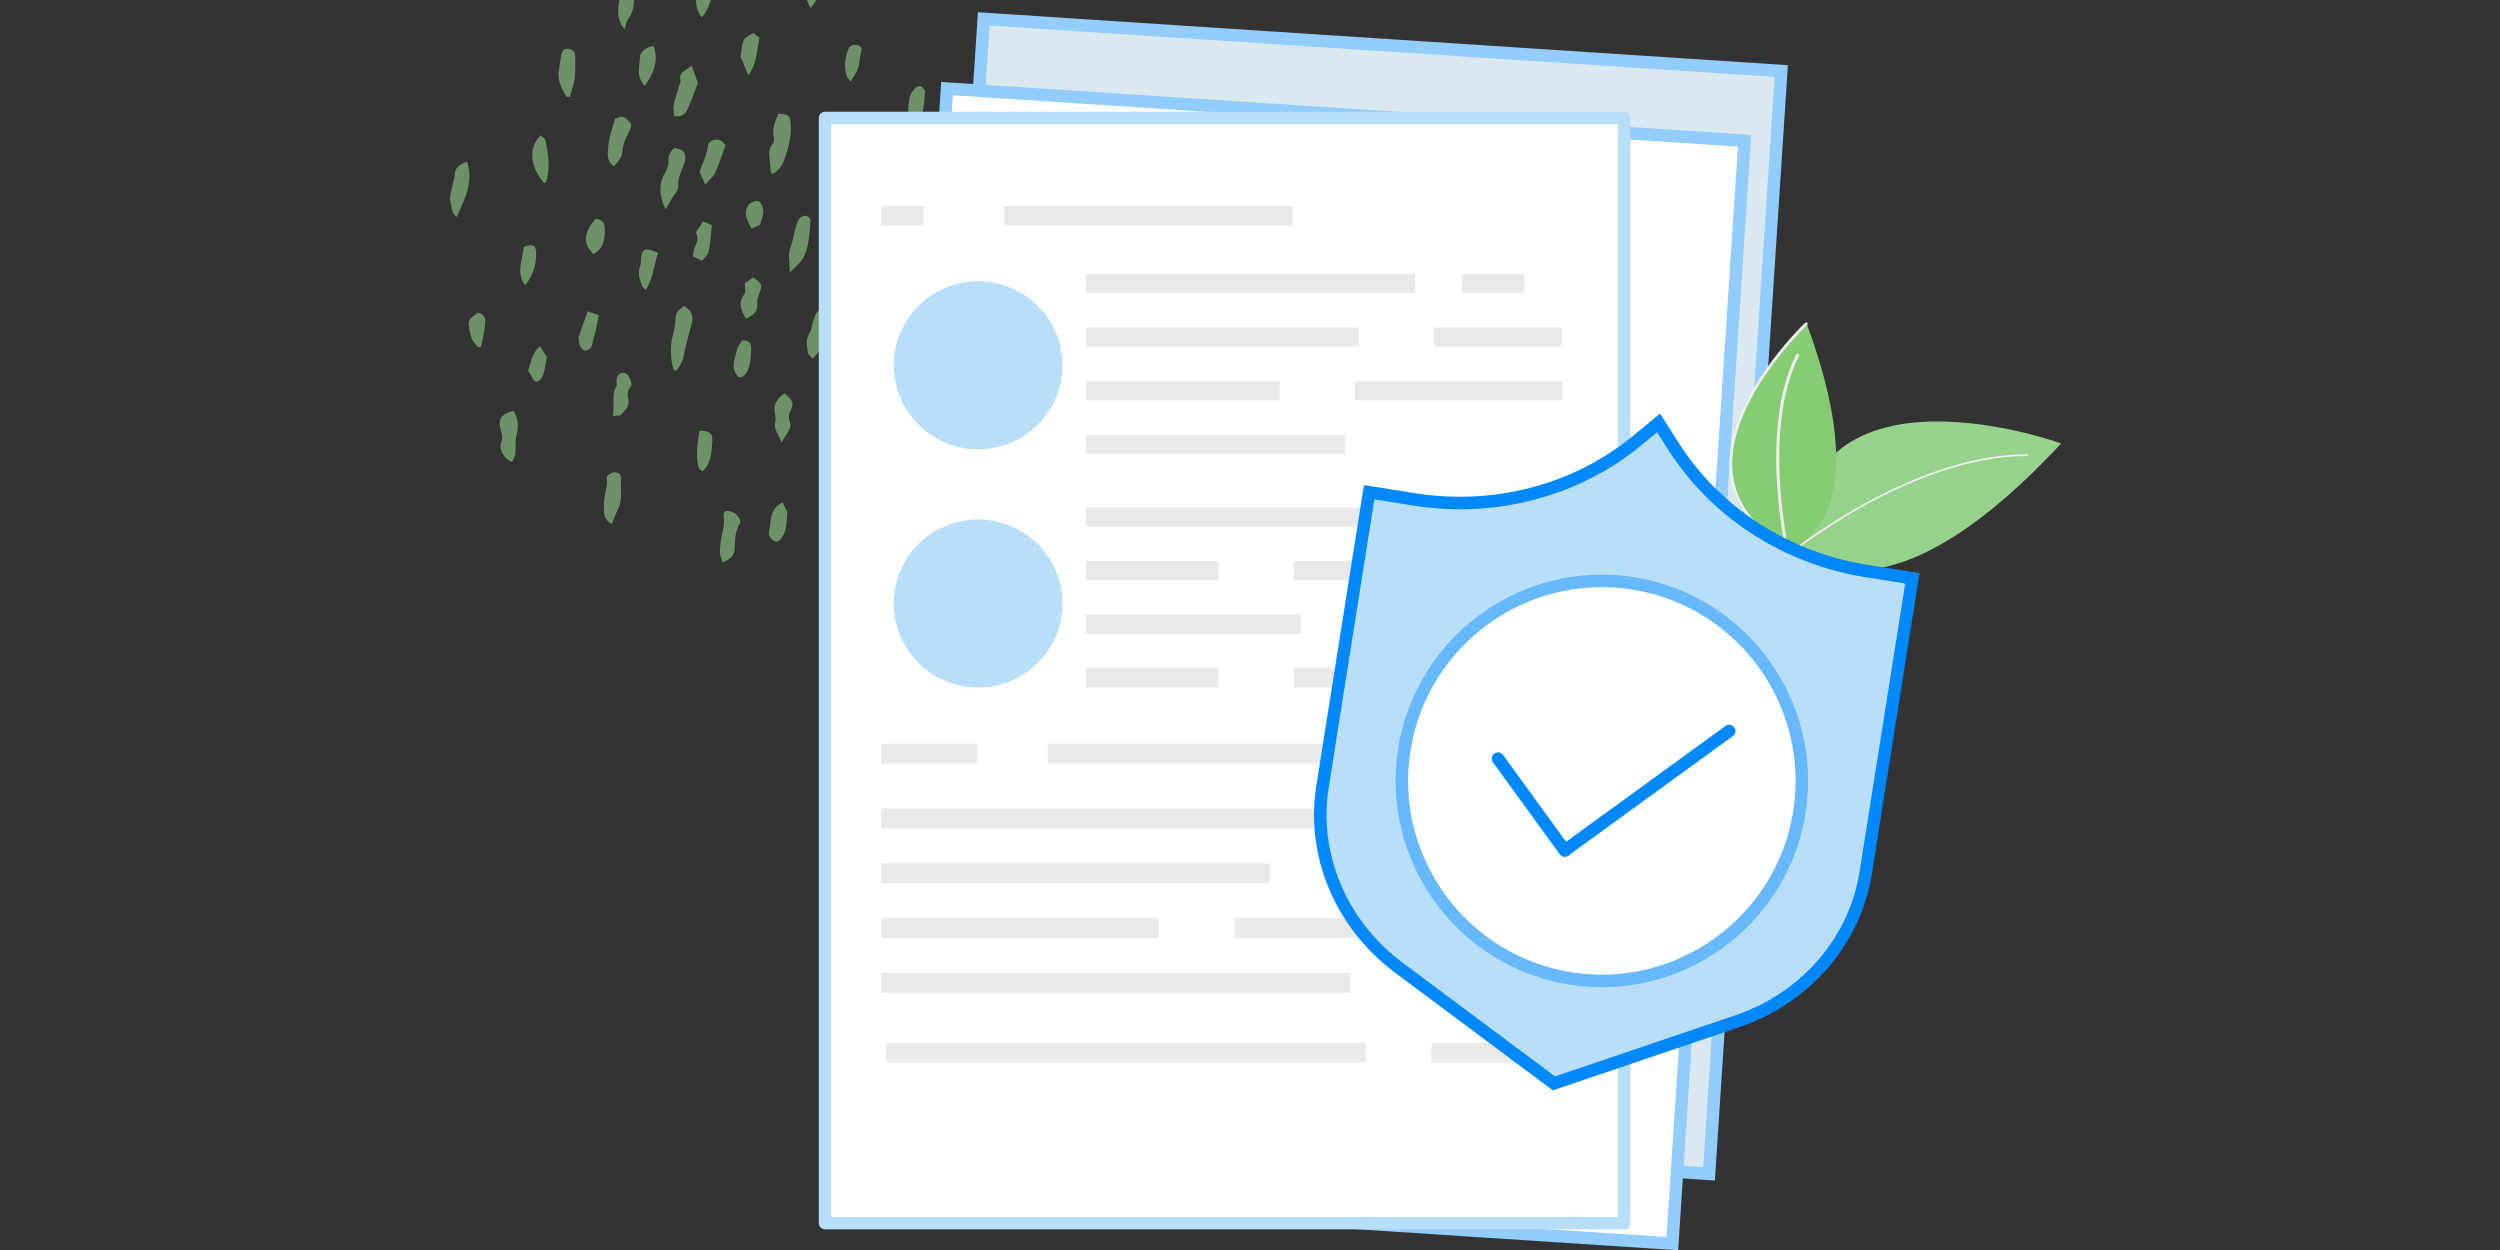 <?xml version="1.0" encoding="UTF-8"?>
<svg width="400px" height="200px" viewBox="0 0 400 200" version="1.1" xmlns="http://www.w3.org/2000/svg" xmlns:xlink="http://www.w3.org/1999/xlink">
    <rect x="0" y="0" width="400" height="200" fill="#333333" stroke="none"/>
    <title>insurance-blog-post</title>
    <g id="insurance-blog-post" stroke="none" stroke-width="1" fill="none" fill-rule="evenodd">
        <g id="targets-features-docs" transform="translate(72, -10)">
            <path d="M50.17,6.258 C51.551,4.368 52.392,2.407 52.323,0.182 C52.266,0.14 52.227,0.105 52.197,0.079 L52.196,0.079 L52.196,0.079 C52.15,0.037 52.126,0.016 52.101,0.014 C51.902,0.003 51.702,-0.005 51.503,0.003 C50.075,0.067 49.841,0.299 49.621,1.777 C49.595,1.959 49.544,2.138 49.494,2.316 C49.433,2.53 49.373,2.744 49.354,2.961 C49.249,4.111 49.296,5.236 50.17,6.258 Z M57.663,11.302 C56.939,9.744 56.414,8.275 56.994,6.587 C57.167,6.082 57.254,5.547 57.346,4.976 C57.39,4.706 57.437,4.427 57.492,4.14 C57.59,4.117 57.696,4.074 57.809,4.028 C58.192,3.874 58.651,3.689 59.106,4.148 C59.683,4.727 59.798,5.436 59.585,6.234 C59.476,6.64 59.391,7.055 59.306,7.47 L59.306,7.47 L59.306,7.47 C59.032,8.81 58.754,10.164 57.663,11.302 Z M18.687,25.505 C17.769,24.138 17.098,22.7 17.456,20.938 C17.532,20.562 17.586,20.18 17.639,19.799 L17.639,19.799 C17.681,19.497 17.724,19.193 17.778,18.893 C17.894,18.248 18.126,17.693 18.956,17.815 C19.707,17.925 20.056,18.379 20.042,19.209 C20.036,19.534 20.038,19.861 20.04,20.186 L20.04,20.187 C20.044,20.964 20.049,21.739 19.949,22.501 C19.856,23.204 19.652,23.891 19.448,24.579 L19.448,24.579 L19.448,24.579 C19.359,24.881 19.269,25.185 19.189,25.488 L18.687,25.505 Z M39.659,23.28 C39.327,22.346 39.033,21.522 38.666,20.49 C38.429,20.727 38.145,20.901 37.87,21.07 C37.215,21.471 36.619,21.836 36.879,22.917 C36.919,23.083 36.834,23.277 36.748,23.472 C36.704,23.574 36.659,23.676 36.631,23.775 C36.55,24.064 36.464,24.353 36.38,24.642 L36.38,24.642 L36.38,24.642 L36.38,24.642 L36.38,24.642 L36.38,24.642 L36.38,24.642 L36.38,24.642 L36.38,24.642 L36.38,24.642 L36.38,24.642 L36.38,24.642 L36.38,24.642 L36.38,24.642 L36.38,24.642 L36.38,24.642 L36.38,24.642 L36.38,24.642 L36.38,24.642 L36.38,24.642 L36.38,24.643 L36.38,24.643 L36.38,24.643 L36.38,24.643 L36.38,24.643 L36.38,24.643 L36.38,24.643 L36.38,24.643 L36.38,24.643 L36.379,24.643 L36.379,24.643 L36.379,24.643 L36.379,24.643 L36.379,24.643 L36.379,24.643 L36.379,24.643 L36.379,24.643 L36.379,24.643 L36.379,24.643 L36.379,24.643 L36.379,24.643 C36.155,25.402 35.93,26.161 35.783,26.934 C35.711,27.311 35.77,27.712 35.823,28.094 L35.823,28.094 C35.848,28.26 35.87,28.421 35.883,28.575 C37.175,28.812 37.728,28.142 38.079,27.339 C38.5,26.37 38.869,25.379 39.225,24.43 L39.225,24.43 L39.225,24.428 L39.226,24.427 L39.226,24.426 C39.372,24.036 39.515,23.654 39.659,23.28 Z M52.732,28.182 C52.679,28.169 52.631,28.156 52.586,28.146 C51.987,29.417 51.475,30.649 51.82,32.058 C51.887,32.329 51.844,32.743 51.674,32.935 C50.91,33.792 51.035,34.734 51.158,35.674 C51.21,36.064 51.261,36.454 51.25,36.837 C51.243,37.045 51.306,37.255 51.378,37.495 C51.414,37.614 51.452,37.741 51.484,37.878 C52.532,37.366 53.1,36.564 53.422,35.699 C54.177,33.671 54.754,31.587 54.468,29.371 C54.367,28.583 54.048,28.292 53.13,28.254 C52.992,28.249 52.854,28.213 52.732,28.182 Z M77.865,45.744 C77.246,44.493 76.938,43.458 77.282,42.056 L77.325,41.881 C77.675,40.46 78.039,38.985 78.028,37.456 C78.026,36.902 78.264,36.345 78.508,35.78 C78.619,35.522 78.73,35.262 78.82,35 C78.863,34.997 78.908,34.992 78.955,34.989 L79.02,34.982 L79.021,34.982 L79.021,34.982 C79.209,34.967 79.424,34.949 79.64,34.936 C80.645,34.875 80.855,35.119 80.911,36.1 C80.976,37.29 80.592,38.36 80.206,39.432 C80.029,39.928 79.85,40.425 79.717,40.932 C79.681,41.069 79.638,41.201 79.597,41.332 C79.447,41.798 79.3,42.25 79.479,42.826 C79.727,43.63 79.185,44.415 77.865,45.744 Z M37.481,58.928 C38.766,59.896 38.992,60.602 38.649,61.846 C38.177,63.556 37.705,65.272 37.369,67.012 C37.187,67.955 36.729,68.653 36.175,69.333 C36.114,69.309 36.057,69.291 36.007,69.275 L36.007,69.275 C35.916,69.249 35.849,69.228 35.83,69.185 C35.262,67.931 35.23,65.166 35.581,63.942 C35.88,62.899 36.054,61.802 36.116,60.719 C36.157,59.99 36.595,59.646 37.065,59.274 L37.065,59.274 C37.204,59.164 37.346,59.052 37.481,58.928 Z M35.909,33.659 C37.895,33.969 37.896,35.175 37.34,36.568 C37.283,36.712 37.223,36.856 37.164,36.998 C36.784,37.918 36.412,38.814 36.522,39.897 C36.556,40.237 36.285,40.609 36.017,40.979 L36.017,40.979 C35.901,41.138 35.786,41.298 35.695,41.454 C35.451,41.874 35.203,42.291 34.917,42.769 L34.917,42.771 L34.916,42.772 L34.914,42.776 L34.913,42.778 C34.777,43.006 34.633,43.248 34.477,43.51 C33.523,41.355 33.292,39.53 34.404,37.656 C34.73,37.107 35,36.399 34.957,35.787 C34.892,34.875 35.219,34.26 35.909,33.659 Z M54.363,53.605 C54.363,53.096 54.329,52.612 54.297,52.156 C54.231,51.21 54.173,50.383 54.443,49.681 C54.702,49.007 54.856,48.313 55.009,47.622 C55.172,46.887 55.334,46.157 55.622,45.46 C55.734,45.186 55.913,44.875 56.152,44.731 C56.417,44.571 56.836,44.453 57.096,44.553 C57.363,44.656 57.716,45.064 57.692,45.306 C57.656,45.662 57.627,46.022 57.598,46.38 C57.476,47.894 57.352,49.409 56.725,50.846 C56.351,51.705 55.723,52.303 54.98,53.008 L54.98,53.008 L54.98,53.009 L54.979,53.009 L54.979,53.009 C54.78,53.199 54.575,53.394 54.363,53.605 Z M79.112,58.581 C78.31,60.448 78.004,62.229 79.466,64.132 C81.356,61.812 81.499,59.197 81.638,56.63 L81.638,56.628 C81.656,56.282 81.676,55.937 81.699,55.593 C80.905,55.2 80.493,55.364 80.066,55.895 C79.666,56.394 79.538,56.972 79.41,57.545 C79.332,57.898 79.254,58.251 79.112,58.581 Z M10.163,75.726 C10.915,76.994 11.004,78.343 10.619,79.748 C10.477,80.269 10.484,80.816 10.492,81.361 C10.505,82.239 10.518,83.115 9.907,83.887 C8.731,83.507 7.746,81.944 8.201,80.777 C8.483,80.057 8.351,79.534 8.159,78.906 C7.607,77.106 8.134,76.256 10.163,75.726 Z M24.624,91.028 C24.596,92.037 24.567,93.129 25.879,93.834 C26.003,93.537 26.116,93.252 26.225,92.978 C26.452,92.404 26.66,91.878 26.914,91.373 C27.424,90.359 27.391,89.296 27.356,88.234 C27.339,87.701 27.321,87.168 27.373,86.642 C27.462,85.742 26.635,85.329 25.775,85.718 C25.544,85.822 25.345,85.994 25.209,86.112 L25.209,86.112 C25.164,86.152 25.125,86.185 25.094,86.207 C25.094,86.399 25.1,86.571 25.104,86.729 C25.114,87.037 25.12,87.293 25.087,87.544 C25.036,87.914 24.965,88.283 24.894,88.652 C24.766,89.321 24.636,89.99 24.632,90.661 C24.631,90.781 24.628,90.904 24.624,91.028 Z M43.625,100 C43.567,99.798 43.501,99.608 43.437,99.428 C43.303,99.05 43.184,98.707 43.188,98.366 C43.199,97.46 43.297,96.539 43.498,95.655 L43.52,95.554 C43.739,94.593 43.95,93.66 43.796,92.651 C43.677,91.881 44.046,91.643 44.782,91.811 C45.734,92.028 46.23,92.671 46.496,93.559 C45.726,94.722 45.578,96.049 45.568,97.416 C45.558,98.754 45.182,99.291 43.625,100 Z M26.727,28.887 C26.619,28.934 26.513,28.982 26.408,29.016 C26.29,29.467 26.152,29.912 26.017,30.355 C25.703,31.379 25.395,32.386 25.325,33.41 C25.315,33.54 25.304,33.674 25.289,33.812 L25.289,33.812 L25.289,33.812 L25.289,33.812 C25.198,34.761 25.09,35.875 26.238,36.604 C26.298,36.535 26.358,36.464 26.419,36.395 C26.961,35.771 27.5,35.15 27.568,34.292 C27.662,33.099 28.12,32.053 28.664,31.021 C29.19,30.021 29.041,29.721 28.161,28.977 C27.602,28.502 27.153,28.699 26.727,28.887 Z M60.446,59.804 L60.446,59.804 C60.577,60.151 60.711,60.504 60.641,60.809 C60.257,62.479 59.782,64.135 59.232,65.759 C59.11,66.122 58.843,66.437 58.532,66.805 C58.375,66.99 58.207,67.187 58.041,67.412 C57.931,67.284 57.812,67.169 57.7,67.063 L57.7,67.063 C57.482,66.854 57.297,66.677 57.273,66.481 C57.253,66.314 57.228,66.149 57.204,65.983 L57.204,65.982 C57.076,65.13 56.949,64.279 57.468,63.406 C57.728,62.967 57.85,62.451 57.972,61.932 L57.972,61.932 C58.049,61.604 58.126,61.275 58.24,60.963 C58.529,60.17 58.846,59.346 60.286,59.335 C60.325,59.488 60.385,59.645 60.446,59.804 Z M1.297,44.194 C2.546,41.503 3.73,38.951 2.726,35.871 C1.609,36.213 0.782,36.917 0.769,37.742 C0.76,38.33 0.615,38.851 0.472,39.369 C0.394,39.646 0.318,39.923 0.262,40.209 C0.236,40.343 0.207,40.481 0.176,40.617 C0.051,41.176 -0.077,41.755 0.056,42.253 C0.107,42.44 0.138,42.637 0.172,42.839 C0.274,43.465 0.385,44.144 1.053,44.719 C1.135,44.544 1.216,44.369 1.297,44.194 Z M69.004,50.918 C67.942,49.415 67.942,47.86 68.886,42.983 C70.383,42.75 71.094,43.359 70.956,44.964 C70.838,46.333 70.614,47.712 70.247,49.035 C70.12,49.493 69.797,49.896 69.461,50.316 C69.306,50.511 69.147,50.709 69.004,50.918 Z M43.613,34.548 C43.764,34.109 43.918,33.665 44.08,33.221 C44.016,33.154 43.956,33.084 43.896,33.014 C43.761,32.857 43.627,32.7 43.465,32.58 C42.736,32.038 41.361,32.445 41.269,33.34 C41.17,34.318 40.817,35.198 40.468,36.066 C40.278,36.539 40.09,37.009 39.944,37.49 L40.083,37.809 C40.3,38.307 40.526,38.827 40.824,39.514 C41.022,39.29 41.228,39.086 41.426,38.89 C41.839,38.48 42.219,38.102 42.429,37.646 C42.886,36.65 43.246,35.61 43.613,34.548 Z M64.871,74.411 C65.314,73.33 65.018,72.439 64.498,71.427 C63.326,71.633 62.776,72.233 62.724,73.313 C62.704,73.715 62.673,74.163 62.487,74.503 C61.596,76.121 62.069,77.582 62.954,79.284 C63.141,79.02 63.345,78.79 63.542,78.569 C64.011,78.041 64.437,77.563 64.469,76.776 C64.502,75.979 64.574,75.135 64.871,74.411 Z M53.068,80.796 C52.919,80.389 52.731,80.031 52.554,79.692 C52.172,78.96 51.838,78.322 52.042,77.482 C52.134,77.101 52.105,76.655 52.009,76.268 C51.638,74.767 52.327,73.78 53.521,72.916 C54.461,73.693 55.253,74.384 54.469,75.733 C54.222,76.157 54.137,76.858 54.309,77.306 C54.688,78.294 54.251,78.919 53.757,79.622 C53.51,79.974 53.248,80.348 53.068,80.796 Z M70.642,60.973 C70.667,60.595 70.693,60.197 70.726,59.772 C70.725,59.77 70.723,59.762 70.719,59.75 L70.719,59.75 C70.694,59.674 70.614,59.424 70.509,59.182 C70.489,59.136 70.47,59.088 70.45,59.04 L70.45,59.039 L70.45,59.039 L70.45,59.039 L70.45,59.038 L70.45,59.037 L70.45,59.037 L70.448,59.036 C70.313,58.698 70.165,58.327 69.691,58.477 C69.344,58.588 69.038,58.882 68.765,59.148 C68.673,59.238 68.643,59.395 68.614,59.549 C68.602,59.606 68.592,59.662 68.578,59.713 C68.565,59.767 68.551,59.82 68.537,59.873 L68.489,60.058 L68.489,60.058 C68.367,60.525 68.244,60.992 68.139,61.464 C68.077,61.735 67.995,62.004 67.911,62.274 L67.911,62.275 L67.911,62.275 L67.911,62.275 L67.911,62.275 L67.911,62.275 L67.911,62.275 L67.911,62.275 L67.911,62.275 L67.911,62.275 L67.911,62.275 L67.911,62.275 L67.911,62.275 L67.911,62.275 L67.911,62.275 L67.911,62.275 L67.911,62.275 L67.911,62.276 L67.911,62.276 L67.911,62.276 L67.911,62.276 L67.911,62.276 L67.911,62.276 L67.911,62.276 L67.911,62.276 L67.911,62.276 L67.911,62.276 C67.688,62.997 67.465,63.72 67.654,64.504 C67.812,65.161 68.298,65.417 68.917,65.155 C69.775,64.796 70.323,64.142 70.445,63.234 C70.541,62.513 70.589,61.788 70.642,60.973 Z M26.165,74.476 C26.183,75.139 26.202,75.829 26.034,76.551 C26.275,76.523 26.49,76.518 26.676,76.513 L26.676,76.513 L26.676,76.513 C27.003,76.505 27.236,76.499 27.339,76.381 C27.415,76.294 27.495,76.208 27.573,76.122 C28.178,75.464 28.809,74.774 28.505,73.752 C28.24,72.865 28.562,72.205 29.076,71.684 C29.042,71.538 29.016,71.402 28.991,71.273 L28.991,71.273 L28.991,71.273 C28.941,71.008 28.897,70.775 28.794,70.573 C28.541,70.07 28.192,69.545 27.525,69.68 C26.817,69.824 26.639,70.408 26.648,71.06 C26.649,71.135 26.658,71.215 26.668,71.296 C26.689,71.478 26.71,71.662 26.634,71.785 C26.117,72.637 26.141,73.529 26.165,74.476 Z M15.109,39.325 C12.778,36.743 12.5,33.581 14.505,31.646 C14.589,31.732 14.688,31.814 14.788,31.896 L14.788,31.896 L14.788,31.896 L14.788,31.896 L14.788,31.896 L14.788,31.896 L14.788,31.896 L14.788,31.896 L14.788,31.896 L14.788,31.896 L14.788,31.896 L14.788,31.896 L14.788,31.896 L14.788,31.896 L14.788,31.896 L14.788,31.896 L14.788,31.896 L14.788,31.896 L14.788,31.896 L14.788,31.896 L14.788,31.896 L14.788,31.896 L14.788,31.896 L14.788,31.896 C15.005,32.073 15.22,32.251 15.267,32.465 C15.743,34.651 16.048,36.857 15.401,39.07 C15.387,39.12 15.331,39.16 15.254,39.215 C15.212,39.245 15.162,39.28 15.109,39.325 Z M47.138,57.015 C46.044,58.401 46.545,59.628 47.35,60.976 C48.657,60.47 49.334,59.723 49.15,58.337 C49.103,57.98 49.258,57.585 49.405,57.212 C49.43,57.146 49.457,57.079 49.482,57.015 C50.012,55.609 49.923,55.325 48.492,54.389 L47.948,54.774 L47.552,55.053 L47.173,55.322 C47.173,55.58 47.196,55.826 47.218,56.049 C47.26,56.473 47.293,56.818 47.138,57.015 Z M27.47,7.576 C29.023,6.762 29.469,6.902 29.433,8.575 C29.429,8.791 29.429,9.01 29.428,9.231 C29.428,10.555 29.428,11.93 28.465,13.088 C28.273,13.319 28.2,13.651 28.115,14.047 L28.115,14.047 C28.07,14.251 28.023,14.473 27.952,14.707 C26.521,13.008 26.854,11.315 27.186,9.629 C27.319,8.944 27.454,8.259 27.47,7.576 Z M73.558,25.515 C73.159,27.362 73.154,29.203 74.115,31.094 C74.228,30.868 74.333,30.652 74.431,30.447 C74.637,30.02 74.824,29.631 75.047,29.264 C75.71,28.183 75.812,26.982 75.915,25.786 L75.915,25.785 C75.946,25.423 75.977,25.062 76.023,24.704 C76.059,24.426 75.661,23.965 75.353,23.815 C75.132,23.709 74.626,23.892 74.428,24.109 C74.059,24.512 73.669,25.003 73.558,25.515 Z M74.963,82.117 L74.248,82.422 C74,82.527 73.738,82.639 73.486,82.745 C72.476,81.913 72.647,80.979 72.815,80.058 C72.866,79.778 72.917,79.5 72.934,79.226 C73.005,78.085 73.435,77.177 74.68,76.841 C75.819,77.221 75.737,78.191 75.608,79.102 C75.514,79.773 75.357,80.434 75.19,81.137 C75.115,81.454 75.038,81.779 74.963,82.117 Z M53.378,90.73 L53.199,90.376 C51.514,91.253 51.368,92.595 51.227,93.884 C51.181,94.306 51.135,94.722 51.035,95.114 C50.807,96.024 52.094,97.03 52.637,96.526 C53.121,96.076 53.526,95.404 53.671,94.764 C53.847,93.989 53.895,93.184 53.934,92.541 C53.947,92.306 53.96,92.092 53.977,91.909 C53.737,91.435 53.546,91.061 53.378,90.73 Z M64.182,94.361 C63.711,93.413 63.925,92.473 64.136,91.548 C64.292,90.861 64.446,90.183 64.317,89.514 C64.424,89.4 64.524,89.285 64.623,89.173 C64.839,88.926 65.045,88.689 65.285,88.495 C65.838,88.047 66.351,88.175 66.626,88.837 C67.263,90.369 66.552,94.021 64.182,94.361 Z M39.939,78.91 C41.658,78.949 42.086,79.344 41.957,80.884 C41.952,80.942 41.947,81.001 41.942,81.059 C41.938,81.111 41.934,81.162 41.93,81.214 C41.812,82.697 41.691,84.206 40.424,85.411 C40.364,85.367 40.294,85.327 40.226,85.286 C40.077,85.2 39.93,85.114 39.875,84.989 C39.372,83.856 39.41,81.572 39.939,78.91 Z M32.709,52.595 C32.879,51.873 33.047,51.155 33.303,50.46 C33.17,50.408 33.063,50.365 32.969,50.327 L32.968,50.327 C32.807,50.262 32.69,50.215 32.571,50.171 C31.107,49.62 30.638,49.935 30.573,51.483 C30.557,51.884 30.537,52.307 30.402,52.676 C29.999,53.783 30.364,54.785 30.764,55.78 C30.825,55.93 30.962,56.05 31.107,56.176 C31.176,56.237 31.248,56.299 31.313,56.366 C32.108,55.164 32.411,53.872 32.709,52.595 Z M39.745,46.572 L39.755,46.558 C39.999,46.195 40.236,45.841 40.499,45.448 C40.793,45.565 41.155,45.71 41.553,45.869 L41.903,46.009 C41.856,46.429 41.816,46.844 41.777,47.255 L41.777,47.256 L41.777,47.256 L41.777,47.256 C41.68,48.271 41.583,49.261 41.392,50.235 C41.324,50.583 41.053,50.893 40.763,51.226 C40.626,51.384 40.483,51.548 40.357,51.722 C39.838,51.476 39.436,51.288 38.874,51.023 C38.904,50.866 38.92,50.701 38.94,50.536 L38.94,50.536 L38.94,50.535 L38.94,50.535 L38.94,50.535 C38.979,50.167 39.021,49.796 39.186,49.49 C39.629,48.67 39.762,47.904 39.314,47.218 L39.499,46.942 L39.745,46.572 Z M24.764,46.521 C24.735,45.628 24.346,45.071 23.274,45.03 C21.342,47.312 21.246,48.933 22.957,50.679 C24.601,49.741 24.82,48.193 24.764,46.521 Z M20.555,64.014 C21.092,62.472 21.528,61.222 22.019,59.815 C22.451,59.961 22.841,60.093 23.302,60.248 L23.303,60.248 L23.81,60.42 C23.749,60.718 23.691,61.012 23.634,61.3 C23.501,61.969 23.373,62.616 23.227,63.26 C23.168,63.521 23.09,63.778 23.012,64.035 L23.012,64.035 C22.913,64.361 22.815,64.687 22.754,65.02 C22.621,65.755 22.183,66.051 21.498,66.09 C20.718,65.673 20.656,64.967 20.61,64.434 C20.596,64.276 20.584,64.132 20.555,64.014 Z M48.185,65.746 C48.213,64.997 47.803,64.392 46.741,64.454 C46.668,64.578 46.581,64.705 46.489,64.836 L46.489,64.836 C46.279,65.14 46.055,65.466 45.964,65.825 C45.902,66.07 45.828,66.317 45.754,66.564 C45.455,67.563 45.152,68.575 45.637,69.622 C45.785,69.943 46.176,70.401 46.412,70.377 C46.774,70.339 47.22,70.01 47.416,69.678 C48.09,68.538 48.134,67.233 48.179,65.959 L48.179,65.959 L48.181,65.878 C48.182,65.835 48.183,65.791 48.185,65.746 Z M39.731,6.706 C39.881,6.695 40.025,6.68 40.162,6.666 C40.456,6.637 40.725,6.607 40.992,6.63 C41.786,6.699 42.411,7.321 42.212,8.067 C42.14,8.34 42.074,8.617 42.007,8.895 L42.007,8.895 L42.007,8.895 L42.007,8.896 L42.007,8.896 L42.007,8.896 C41.689,10.222 41.363,11.581 40.3,12.76 C39.1,11.325 39.328,9.852 39.553,8.387 L39.553,8.387 L39.553,8.386 L39.553,8.386 L39.553,8.386 L39.553,8.386 L39.553,8.386 C39.64,7.825 39.725,7.263 39.731,6.706 Z M47.334,21.088 L47.734,22.034 C48.74,20.683 48.976,19.216 49.21,17.764 C49.302,17.193 49.394,16.623 49.533,16.065 C49.336,15.912 49.132,15.755 48.932,15.6 L48.708,15.425 L48.528,15.286 C48.407,15.36 48.283,15.43 48.158,15.502 L48.158,15.502 C47.859,15.672 47.556,15.846 47.288,16.062 C47.077,16.232 46.913,16.532 46.853,16.8 C46.743,17.297 46.669,17.802 46.586,18.353 L46.586,18.354 L46.586,18.354 L46.586,18.354 L46.586,18.354 L46.586,18.354 L46.586,18.354 L46.586,18.354 L46.586,18.354 L46.586,18.354 C46.552,18.582 46.517,18.818 46.478,19.064 C46.726,19.653 47.012,20.327 47.334,21.088 Z M32.587,17.362 C33.218,19.355 33.025,21.115 31.159,23.747 C30.012,22.585 30.173,21.231 30.33,19.906 C30.368,19.591 30.405,19.276 30.424,18.969 C30.471,18.212 31.646,17.439 32.587,17.362 Z M11.532,51.112 C11.219,52.591 10.901,54.099 12.01,55.668 C13.168,54.238 13.675,52.786 13.772,51.093 C13.873,49.3 13.501,48.889 11.802,49.503 C11.758,50.035 11.646,50.572 11.532,51.112 Z M82.878,80.592 C81.95,79.575 81.753,78.528 82.249,77.335 C82.42,76.922 82.556,76.491 82.665,76.058 C82.855,75.315 83.46,74.722 83.965,74.829 C84.401,74.919 85.149,75.892 84.974,76.399 C84.85,76.76 84.76,77.139 84.671,77.521 C84.406,78.659 84.135,79.82 82.878,80.592 Z M12.834,68.221 C12.731,68.571 12.629,68.92 12.498,69.256 C12.575,69.39 12.65,69.515 12.72,69.636 L12.72,69.636 C12.868,69.883 13.004,70.113 13.12,70.35 C13.542,71.222 13.959,71.319 14.554,70.596 C14.797,70.299 14.962,69.904 15.051,69.527 C15.178,68.978 15.27,68.422 15.363,67.847 C15.402,67.605 15.442,67.36 15.485,67.111 C15.146,66.57 14.783,65.996 14.4,65.387 C13.425,66.207 13.127,67.224 12.834,68.221 Z M64.106,23.04 C63.99,22.895 63.889,22.782 63.804,22.688 C63.656,22.521 63.555,22.41 63.511,22.278 C63.018,20.794 63.165,19.326 63.721,17.89 C63.949,17.296 64.563,17.037 65.233,17.239 C65.931,17.45 65.933,17.833 65.729,18.519 C65.615,18.903 65.562,19.303 65.509,19.702 C65.421,20.381 65.332,21.063 64.941,21.673 C64.784,21.918 64.634,22.167 64.446,22.48 C64.345,22.645 64.235,22.829 64.106,23.04 Z M61.803,35.997 C63.228,35.172 64.246,32.268 63.678,30.586 C63.598,30.58 63.516,30.573 63.434,30.566 L63.434,30.566 C62.692,30.501 61.918,30.431 61.668,31.421 L61.654,31.48 C61.275,32.982 60.889,34.517 61.803,35.997 Z M4.512,65.588 C4.405,65.446 4.285,65.306 4.167,65.166 C3.901,64.854 3.634,64.542 3.496,64.182 C3.217,63.452 3.057,62.653 2.993,61.873 C2.939,61.197 3.385,60.857 3.826,60.519 C4.026,60.366 4.223,60.215 4.375,60.034 C5.371,60.086 5.681,60.914 5.649,61.507 C5.598,62.452 5.403,63.392 5.209,64.33 C5.13,64.711 5.051,65.093 4.982,65.475 L4.791,65.521 C4.699,65.544 4.605,65.567 4.512,65.588 Z M49.466,46.05 L49.596,45.992 C49.648,45.816 49.706,45.641 49.763,45.465 C50.131,44.333 50.493,43.221 49.419,42.179 C48.345,42.084 47.603,42.679 47.382,43.569 C47.163,44.454 47.567,45.254 47.984,46.08 C48.069,46.249 48.156,46.421 48.237,46.595 C48.737,46.373 49.112,46.207 49.466,46.05 Z" id="Combined_Shape_x5F_2_14_" fill="#96D28B" fill-rule="nonzero" opacity="0.6"></path>
            <g id="Group" transform="translate(60, 13.017)" fill-rule="nonzero">
                <polygon id="Rectangle" stroke="#93CCFF" stroke-width="2" fill="#DAE8EF" transform="translate(83.424, 92.406) rotate(3.744) translate(-83.424, -92.406) " points="19.492 3.992 147.363 3.986 147.355 180.819 19.484 180.825"></polygon>
                <polygon id="Rectangle" stroke="#93CCFF" stroke-width="2" fill="#FFFFFF" transform="translate(77.549, 103.561) rotate(3.744) translate(-77.549, -103.561) " points="13.617 15.147 141.489 15.142 141.481 191.975 13.609 191.98"></polygon>
                <rect id="Rectangle" stroke="#B9DEF9" stroke-width="2" fill="#FFFFFF" stroke-linejoin="round" x="0" y="15.859" width="127.863" height="176.82"></rect>
            </g>
            <g id="Group" transform="translate(69, 43)" fill="#E9E9E9" fill-rule="nonzero">
                <g id="Rectangle">
                    <rect x="0" y="0" width="6.747" height="3.072"></rect>
                    <rect x="19.673" y="0" width="46.081" height="3.072"></rect>
                </g>
                <g transform="translate(32.768, 10.82)">
                    <polygon id="Path" points="47.992 3.073 52.649 3.073 52.649 0 47.992 0 45.416 0 0 0 0 3.073 45.416 3.073"></polygon>
                    <rect id="Rectangle" x="60.183" y="0" width="9.954" height="3.073"></rect>
                    <rect id="Rectangle" x="0" y="8.583" width="43.675" height="3.071"></rect>
                    <rect id="Rectangle" x="55.709" y="8.583" width="20.483" height="3.071"></rect>
                    <polygon id="Path" points="22.494 20.237 30.992 20.237 30.992 17.164 22.494 17.164 21.039 17.164 0 17.164 0 20.237 21.039 20.237"></polygon>
                    <rect id="Rectangle" x="43.026" y="17.164" width="33.205" height="3.073"></rect>
                    <rect id="Rectangle" x="0" y="25.746" width="41.427" height="3.073"></rect>
                </g>
                <g transform="translate(32.768, 48.181)">
                    <polygon id="Path" points="47.992 3.073 52.649 3.073 52.649 0 47.992 0 45.416 0 0 0 0 3.073 45.416 3.073"></polygon>
                    <rect id="Rectangle" x="60.183" y="0" width="9.954" height="3.073"></rect>
                    <rect id="Rectangle" x="0" y="8.584" width="21.194" height="3.071"></rect>
                    <rect id="Rectangle" x="33.229" y="8.584" width="42.964" height="3.071"></rect>
                    <polygon id="Path" points="22.494 20.237 34.365 20.237 34.365 17.164 22.494 17.164 21.039 17.164 0 17.164 0 20.237 21.039 20.237"></polygon>
                    <rect id="Rectangle" x="46.399" y="17.164" width="29.833" height="3.073"></rect>
                    <rect id="Rectangle" x="0" y="25.746" width="21.194" height="3.073"></rect>
                    <rect id="Rectangle" x="33.229" y="25.746" width="24.682" height="3.073"></rect>
                </g>
            </g>
            <g id="Group" transform="translate(69, 129)" fill="#E9E9E9" fill-rule="nonzero">
                <g id="Rectangle">
                    <rect x="0" y="0" width="15.341" height="3.188"></rect>
                    <rect x="26.644" y="0" width="61.363" height="3.188"></rect>
                </g>
                <g transform="translate(0, 10.359)">
                    <polygon id="Path" points="68.448 3.188 75.089 3.188 75.089 0 68.448 0 64.774 0 0 0 0 3.188 64.774 3.188"></polygon>
                    <rect id="Rectangle" x="85.585" y="0" width="14.533" height="3.188"></rect>
                    <rect id="Rectangle" x="0" y="8.766" width="62.17" height="3.188"></rect>
                    <rect id="Rectangle" x="79.933" y="8.766" width="29.067" height="3.188"></rect>
                    <polygon id="Path" points="32.23 20.719 44.407 20.719 44.407 17.531 32.23 17.531 30.146 17.531 0 17.531 0 20.719 30.146 20.719"></polygon>
                    <rect id="Rectangle" x="56.519" y="17.531" width="52.481" height="3.188"></rect>
                    <rect id="Rectangle" x="0" y="26.297" width="75.089" height="3.188"></rect>
                </g>
                <g transform="translate(0.807, 47.812)">
                    <polygon id="Path" points="69.92 3.188 76.704 3.188 76.704 0 69.92 0 66.167 0 0 0 0 3.188 66.167 3.188"></polygon>
                    <rect id="Rectangle" x="87.2" y="0" width="14.533" height="3.188"></rect>
                </g>
            </g>
            <g id="Group" transform="translate(71, 55)" fill="#B9DEF9" fill-rule="nonzero">
                <path d="M13.501,0 C6.044,0 0,6.019 0,13.446 C0,20.872 6.045,26.89 13.501,26.89 C20.954,26.89 27,20.872 27,13.446 C27,6.02 20.954,0 13.501,0" id="Path"></path>
                <path d="M13.501,38.11 C6.044,38.11 0,44.131 0,51.557 C0,58.981 6.045,65 13.501,65 C20.954,65 27,58.981 27,51.557 C27,44.131 20.954,38.11 13.501,38.11" id="Path"></path>
            </g>
            <g id="leaves" transform="translate(228.108, 86.81) rotate(26) translate(-228.108, -86.81) translate(204.004, 68.538)" fill-rule="nonzero">
                <path d="M48.208,-1.75289089e-13 C48.208,-1.75289089e-13 5.063,4.552 17.439,33.231 C17.439,33.231 35.422,42.043 48.208,-1.75289089e-13" id="Fill-67_5_" fill="#96D28B"></path>
                <path d="M16.484,35.894 C16.465,35.894 16.445,35.89 16.426,35.881 C16.351,35.85 16.318,35.767 16.35,35.694 C16.455,35.461 27.086,12.169 44.125,3.908 C44.197,3.874 44.285,3.902 44.322,3.971 C44.359,4.042 44.329,4.126 44.256,4.162 C27.314,12.377 16.723,35.575 16.618,35.809 C16.594,35.861 16.541,35.894 16.484,35.894" id="Fill-70_3_" fill="#EFEFEF"></path>
                <path d="M16.088,34.678 C16.088,34.678 28.887,25.215 3.278,0.678 C3.278,0.678 -8.967,32.857 16.088,34.678 Z" id="Fill-72_3_" fill="#85CC72"></path>
                <path d="M17.628,36.543 C17.557,36.543 17.486,36.513 17.438,36.456 C17.404,36.414 13.953,32.259 10.577,26.435 C7.454,21.05 3.759,13.095 3.874,5.771 C3.876,5.644 3.991,5.533 4.12,5.544 C4.255,5.546 4.362,5.65 4.36,5.778 C4.141,19.614 17.682,36.006 17.819,36.17 C17.902,36.271 17.885,36.415 17.779,36.493 C17.734,36.527 17.681,36.543 17.628,36.543" id="Fill-74_3_" fill="#EFEFEF"></path>
                <path d="M15.771,34.437 C15.765,34.437 15.76,34.437 15.754,34.437 C9.683,33.994 5.296,31.701 2.713,27.618 C-3.49,17.814 2.875,0.758 2.94,0.585 C2.985,0.467 3.12,0.407 3.237,0.452 C3.356,0.497 3.415,0.631 3.37,0.75 C3.305,0.92 -2.979,17.763 3.101,27.371 C5.6,31.323 9.869,33.544 15.787,33.975 C15.913,33.984 16.008,34.096 15.999,34.222 C15.991,34.343 15.89,34.437 15.771,34.437" id="Fill-76_3_" fill="#EFEFEF"></path>
            </g>
            <g id="shield" transform="translate(185, 130.5) rotate(9) translate(-185, -130.5) translate(141, 77)" stroke-width="2">
                <path d="M88,18.208 L80.59,18.208 C67.552,18.208 55.185,12.722 46.851,3.235 L44.004,0 L41.135,3.255 C32.775,12.732 20.4,18.208 7.351,18.208 L0,18.208 L0,65.921 C0,76.847 6.231,87.001 16.258,92.422 L43.998,107 L71.74,92.422 C81.771,86.999 88,76.845 88,65.921 L88,18.208 Z" id="Path" stroke="#0088FF" fill="#B9DEF9" fill-rule="nonzero"></path>
                <path d="M43.999,26 C26.355,26 12,40.357 12,57.999 C12,75.641 26.355,90 43.999,90 C61.645,90 76,75.641 76,57.999 C76,40.357 61.645,26 43.999,26 Z" id="Path" stroke="#66B8FF" fill="#FFFFFF" fill-rule="nonzero" stroke-linejoin="round"></path>
                <line x1="27.028" y1="57.08" x2="39.885" y2="69.937" id="Line" stroke="#0088FF" stroke-linecap="round"></line>
                <line x1="39.959" y1="69.838" x2="62.876" y2="46.921" id="Line-2" stroke="#0088FF" stroke-linecap="round"></line>
            </g>
        </g>
    </g>
</svg>